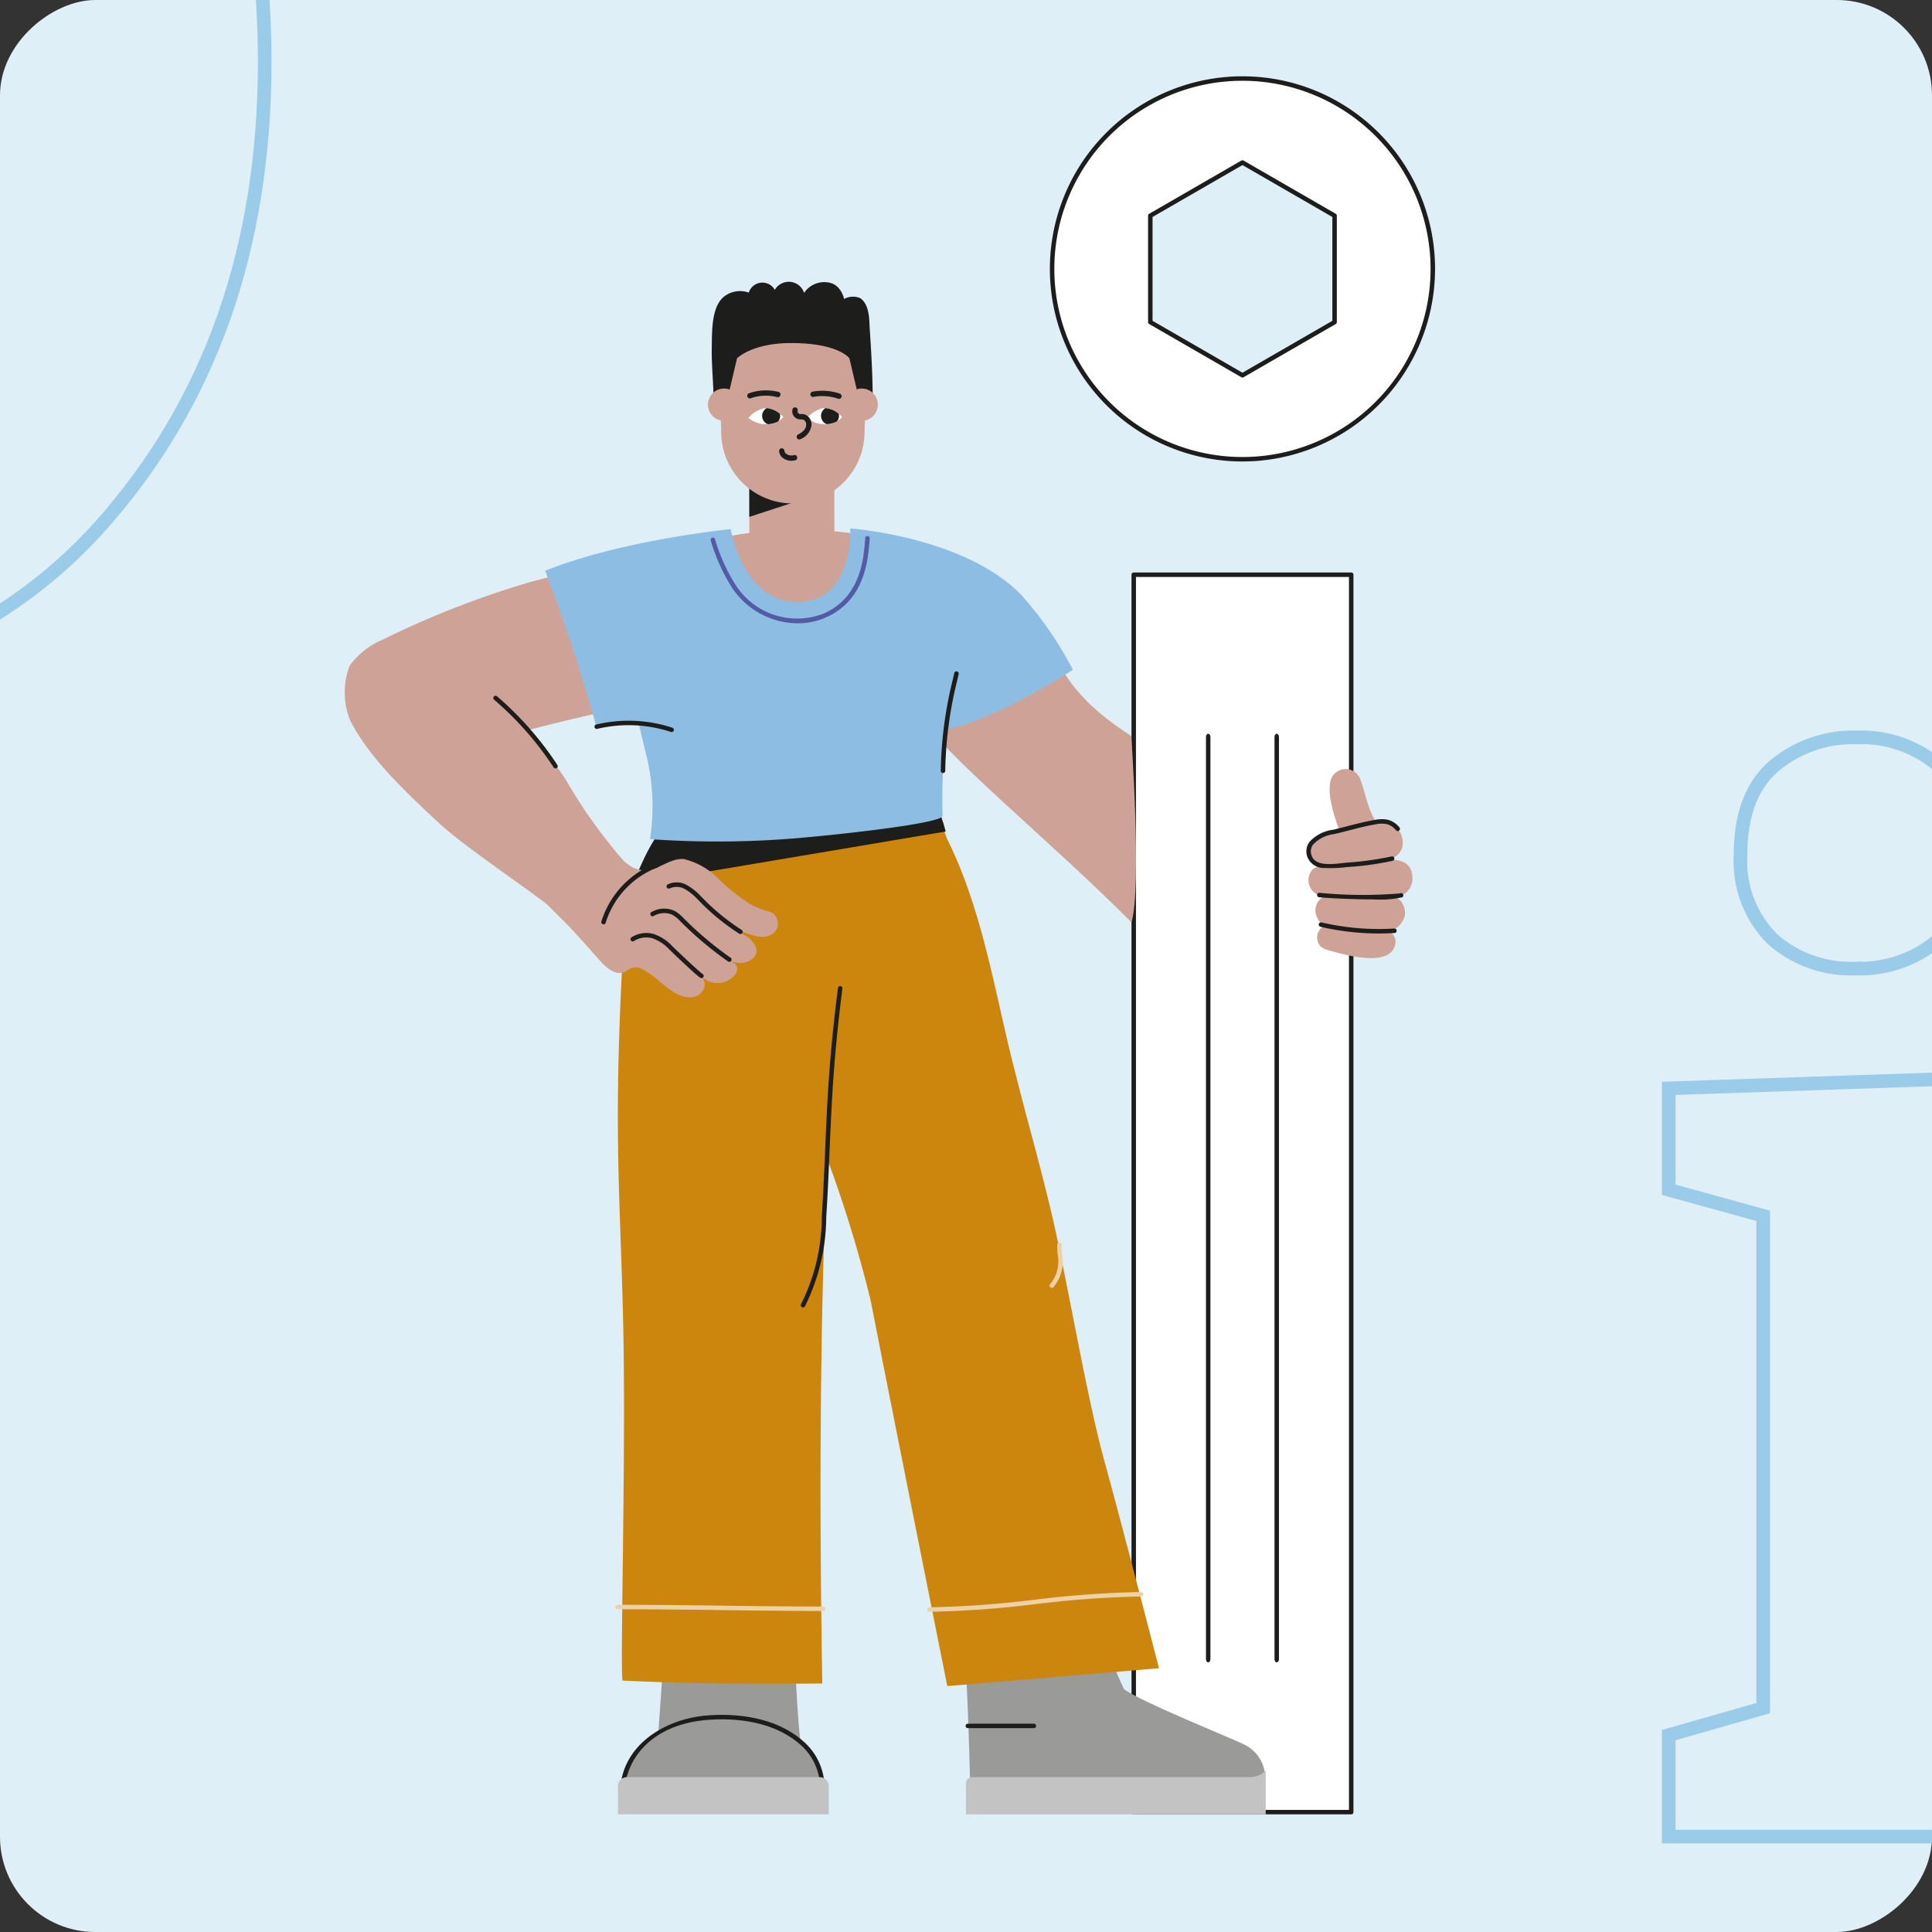 <svg xmlns="http://www.w3.org/2000/svg" xmlns:xlink="http://www.w3.org/1999/xlink" width="142" height="142" viewBox="0 0 142 142">
  <rect x="0" y="0" width="142" height="142" fill="#333333" stroke="none"/>
  <defs>
    <clipPath id="clip-path">
      <rect id="Rechteck_279" data-name="Rechteck 279" width="142" height="142" rx="7" transform="translate(1257 2814) rotate(-90)" fill="#93191e"/>
    </clipPath>
  </defs>
  <g id="Gruppe_maskieren_18" data-name="Gruppe maskieren 18" transform="translate(-1257 -2672)" clip-path="url(#clip-path)">
    <g id="Infoveranstaltungen" transform="translate(1200.343 2644.715)">
      <g id="Flächen" transform="translate(-20.136 -16.856)">
        <rect id="Rechteck_280" data-name="Rechteck 280" width="235.867" height="168.272" transform="translate(29.867 30.157)" fill="#dfeff8"/>
        <g id="Gruppe_297" data-name="Gruppe 297" transform="translate(199.443 98.345)">
          <path id="Pfad_1547" data-name="Pfad 1547" d="M127.518,95.3V49.021l-21.438.725V57.2l6.939,1.917V95.3l-6.939,1.983v7.457h28.377V97.283Z" transform="translate(-106.08 -23.958)" fill="none" stroke="#9acbe8" stroke-miterlimit="10" stroke-width="1"/>
          <path id="Pfad_1548" data-name="Pfad 1548" d="M117.392,52.627A8.886,8.886,0,0,0,123.45,50.5q2.432-2.122,2.434-6.369t-2.382-6.37a8.7,8.7,0,0,0-6.007-2.123,9.038,9.038,0,0,0-6.162,2.123q-2.435,2.124-2.434,6.473a8.084,8.084,0,0,0,2.33,6.214,8.667,8.667,0,0,0,6.162,2.175Z" transform="translate(-103.617 -35.642)" fill="none" stroke="#9acbe8" stroke-miterlimit="10" stroke-width="1"/>
        </g>
        <path id="Pfad_1549" data-name="Pfad 1549" d="M-20.136,31.269Q-20.136,51.8-8.1,65.6T27.988,79.393q24.058,0,36.095-13.5Q76.1,52.385,76.113,31.855q0-21.13-12.03-34.92T27.4-16.856q-22.889,0-35.213,13.2t-12.325,34.92Z" transform="translate(20.136 16.856)" fill="none" stroke="#9acbe8" stroke-miterlimit="10" stroke-width="1"/>
      </g>
      <g id="Schreinermeister" transform="translate(81.988 32.893)">
        <g id="Gruppe_298" data-name="Gruppe 298">
          <rect id="Rechteck_281" data-name="Rechteck 281" width="15.984" height="90.949" transform="translate(57.996 36.633)" fill="#fff"/>
          <path id="Pfad_1550" data-name="Pfad 1550" d="M81.4,120.445H65.415a.164.164,0,0,1-.164-.164V29.332a.164.164,0,0,1,.164-.164H81.4a.164.164,0,0,1,.164.164v90.949A.164.164,0,0,1,81.4,120.445Zm-15.82-.328H81.235V29.5H65.579Z" transform="translate(-7.418 7.3)" fill="#1d1d1b"/>
          <path id="Pfad_1551" data-name="Pfad 1551" d="M71.026,103.748c-.091,0-.164-.108-.164-.241V35.736c0-.133.074-.241.164-.241s.164.108.164.241v67.771C71.19,103.64,71.116,103.748,71.026,103.748Z" transform="translate(-2.518 12.826)" fill="#1d1d1b"/>
          <path id="Pfad_1552" data-name="Pfad 1552" d="M68.337,103.748c-.091,0-.164-.108-.164-.241V35.736c0-.133.074-.241.164-.241s.164.108.164.241v67.771C68.5,103.64,68.427,103.748,68.337,103.748Z" transform="translate(-4.867 12.826)" fill="#1d1d1b"/>
          <path id="Pfad_1553" data-name="Pfad 1553" d="M75.324,37.767c.427,1.15.6,2.714,1.58,3.457a17.031,17.031,0,0,1-2.59,1.4c-.122-.04-1.515-3.171-1.258-4.67A1.151,1.151,0,0,1,75.324,37.767Z" transform="translate(-0.63 14.036)" fill="#cfa297"/>
          <path id="Pfad_1554" data-name="Pfad 1554" d="M72.543,53.082c.762-2.551-.016-13.691-.016-13.691-4.715-3.082-4.752-4.738-7.254-8.162-1.861.929-8.683,5.95-8.362,6.519C58.5,40.566,66.527,47.027,72.543,53.082Z" transform="translate(-14.711 9.101)" fill="#cfa297"/>
          <rect id="Rechteck_282" data-name="Rechteck 282" width="6.252" height="6.958" transform="translate(29.742 27.772)" fill="#cfa297"/>
          <path id="Pfad_1555" data-name="Pfad 1555" d="M55.09,26.6,50.256,28.18V25.62Z" transform="translate(-20.514 4.202)" fill="#1d1d1b"/>
          <path id="Pfad_1556" data-name="Pfad 1556" d="M59.757,27.736a5.268,5.268,0,1,1-10.537,0c0-2.91-1.524-8.886,5.339-8.765C61.471,19.092,59.757,24.826,59.757,27.736Z" transform="translate(-21.544 -1.607)" fill="#cfa297"/>
          <path id="Pfad_1557" data-name="Pfad 1557" d="M52.325,25.214a1.011,1.011,0,0,1-.6-.188.685.685,0,0,1-.3-.532.2.2,0,0,1,.192-.2.207.207,0,0,1,.2.192.3.3,0,0,0,.14.223.669.669,0,0,0,.584.08.2.2,0,0,1,.11.376,1.16,1.16,0,0,1-.327.047Z" transform="translate(-19.491 3.045)" fill="#1d1d1b"/>
          <path id="Pfad_1558" data-name="Pfad 1558" d="M51.4,22.724a1.856,1.856,0,0,1,1.389.647,1.448,1.448,0,0,1-1.292.53,1.991,1.991,0,0,1-1.274-.465,2.145,2.145,0,0,1,1.178-.712Z" transform="translate(-20.547 1.671)" fill="#fff"/>
          <path id="Pfad_1559" data-name="Pfad 1559" d="M52.063,23.134a1.75,1.75,0,0,0-.984-.412A.66.66,0,0,0,51.17,23.9a1.762,1.762,0,0,0,.775-.209.659.659,0,0,0,.118-.553Z" transform="translate(-20.072 1.672)" fill="#1d1d1b"/>
          <path id="Pfad_1560" data-name="Pfad 1560" d="M53.7,22.724a1.856,1.856,0,0,1,1.389.647,1.448,1.448,0,0,1-1.292.53,1.991,1.991,0,0,1-1.274-.465,2.145,2.145,0,0,1,1.178-.712Z" transform="translate(-18.531 1.671)" fill="#fff"/>
          <path id="Pfad_1561" data-name="Pfad 1561" d="M54.372,23.134a1.75,1.75,0,0,0-.984-.412.66.66,0,0,0,.091,1.174,1.762,1.762,0,0,0,.775-.209.659.659,0,0,0,.118-.553Z" transform="translate(-18.056 1.672)" fill="#1d1d1b"/>
          <path id="Pfad_1562" data-name="Pfad 1562" d="M52.453,25.07a.2.2,0,0,1-.09-.37c.4-.2.588-.43.6-.711a.381.381,0,0,0-.232-.389.494.494,0,0,0-.111-.006.868.868,0,0,1-.184-.011.619.619,0,0,1-.428-.31.561.561,0,0,1-.03-.479.2.2,0,0,1,.363.146.172.172,0,0,0,.011.146.228.228,0,0,0,.159.112.62.62,0,0,0,.1,0,.81.81,0,0,1,.217.019.763.763,0,0,1,.523.79,1.265,1.265,0,0,1-.816,1.036.194.194,0,0,1-.09.022Z" transform="translate(-19.041 1.628)" fill="#1d1d1b"/>
          <path id="Pfad_1563" data-name="Pfad 1563" d="M50.366,22.618a.2.2,0,0,1-.088-.371,3.713,3.713,0,0,1,2.237-.1.2.2,0,0,1-.108.377,3.38,3.38,0,0,0-1.954.07.2.2,0,0,1-.088.021Z" transform="translate(-20.589 1.062)" fill="#1d1d1b"/>
          <path id="Pfad_1564" data-name="Pfad 1564" d="M54.747,22.639a.2.2,0,0,1-.069-.012,3.588,3.588,0,0,0-1.761-.144.2.2,0,1,1-.094-.381,3.931,3.931,0,0,1,1.992.158.2.2,0,0,1-.069.379Z" transform="translate(-18.402 1.071)" fill="#1d1d1b"/>
          <path id="Pfad_1565" data-name="Pfad 1565" d="M59.671,18.955a1.353,1.353,0,0,0-1.16.071s-.207-1.051-1.119-1.206a1.781,1.781,0,0,0-1.822.757,1.184,1.184,0,0,0-2.152-.22,1.048,1.048,0,0,0-1.913.2,1.908,1.908,0,0,0-1.84.312c-.925.765-.86,2.607-.881,3.709-.024,1.319.132,2.632.132,3.95H49.9l.74-3.137s1.091-1.126,3.962-1.126c3.542,0,4.3,1.126,4.3,1.126l.74,3.137h.972c0-1.847-.11-3.646-.229-5.485-.03-.462,0-1.641-.708-2.087Z" transform="translate(-21.801 -2.659)" fill="#1d1d1b"/>
          <path id="Pfad_1566" data-name="Pfad 1566" d="M51,23.025a1.186,1.186,0,1,1-1.293-1.069A1.186,1.186,0,0,1,51,23.025Z" transform="translate(-21.932 0.998)" fill="#cfa297"/>
          <path id="Pfad_1567" data-name="Pfad 1567" d="M54.038,23.025a1.186,1.186,0,1,0,1.293-1.069A1.186,1.186,0,0,0,54.038,23.025Z" transform="translate(-17.215 0.998)" fill="#cfa297"/>
          <path id="Pfad_1568" data-name="Pfad 1568" d="M58.426,80.051c-.183-.245-.712-9.162-.349-10.739-2.11-.137-8.939.062-9.5.125.1-.006-.626,9.97-.626,9.97a4.2,4.2,0,0,0-1.6,1.379,7.472,7.472,0,0,0-1.11,3.2l14.72.009a4.208,4.208,0,0,0-1.506-3.91.15.15,0,0,1-.027-.032Z" transform="translate(-24.895 42.318)" fill="#9a9a99"/>
          <path id="Pfad_1569" data-name="Pfad 1569" d="M45.358,80.073a.164.164,0,0,1-.164-.159c-.12-3.5,3.091-5.6,6.325-5.876,1.7-.144,4.9-.087,7.146,1.907a4.515,4.515,0,0,1,1.518,3.876.173.173,0,0,1-.171.158.164.164,0,0,1-.158-.17,4.211,4.211,0,0,0-1.408-3.618c-2.157-1.913-5.247-1.965-6.9-1.826-4.258.359-6.108,3.122-6.024,5.538a.165.165,0,0,1-.159.17Z" transform="translate(-24.937 46.444)" fill="#1d1d1b"/>
          <path id="Pfad_1570" data-name="Pfad 1570" d="M45.766,76.433H59.935a.664.664,0,0,1,.663.663v2.071H45.1V77.1A.664.664,0,0,1,45.766,76.433Z" transform="translate(-25.015 48.578)" fill="#c3c3c3"/>
          <path id="Pfad_1571" data-name="Pfad 1571" d="M79.581,81.089c-1.108-.543-7.741-3.208-8.923-4.111A66.484,66.484,0,0,1,67.439,68.4a57.811,57.811,0,0,1-9.018.3c.674,2.831.938,15.486.938,15.486H80.951a2.71,2.71,0,0,0-1.37-3.092Z" transform="translate(-13.383 41.559)" fill="#9a9a99"/>
          <path id="Pfad_1572" data-name="Pfad 1572" d="M63.76,74.663H58.907a.164.164,0,1,1,0-.328H63.76a.164.164,0,1,1,0,.328Z" transform="translate(-13.102 46.746)" fill="#1d1d1b"/>
          <path id="Pfad_1573" data-name="Pfad 1573" d="M80.792,79.39H58.756V77.1a.445.445,0,0,1,.445-.445H79.589a1.657,1.657,0,0,0,1.2-.478V79.39Z" transform="translate(-13.09 48.356)" fill="#c3c3c3"/>
          <path id="Pfad_1574" data-name="Pfad 1574" d="M80.88,87.163c-1.388-4.987-2.851-14.031-4.07-18.973-1.154-4.679-1.312-4.955-2.624-10.123-1.38-5.433-2.275-11.4-4.83-16.59-.3-.605-1.25-3.818-1.447-3.825-5.849-.22-17.558,1.672-18.139,1.957a21.079,21.079,0,0,0-2.892,3.73c-1.179,2.454-1.446,6.755-1.562,9.373-.507,11.391.011,15.933.187,24.933.187,9.561-.261,25.337-.052,25.576,5.262.239,9.537.252,14.674.213C59.688,78.443,60.5,64.9,60.5,64.9a94.656,94.656,0,0,1,3.187,10.417c1.312,6.749,5.624,28.307,5.624,28.307l15.56-1.312s-2.88-11.155-3.991-15.146Z" transform="translate(-25.017 14.694)" fill="#cc860d"/>
          <path id="Pfad_1575" data-name="Pfad 1575" d="M48.513,39.831c-1.335.538-2.815,4.595-2.815,4.595l22.97-3.869a11.119,11.119,0,0,0-.988-2.568c-.393-.4-17.833,1.3-19.168,1.843Z" transform="translate(-24.494 14.951)" fill="#1d1d1b"/>
          <path id="Pfad_1576" data-name="Pfad 1576" d="M52.439,69.014a.164.164,0,0,1-.143-.245,14.408,14.408,0,0,0,1.524-6.411c.114-1.823.182-3.416.247-4.955.148-3.482.288-6.771.941-11.864a.162.162,0,0,1,.184-.142.164.164,0,0,1,.142.184c-.651,5.08-.791,8.362-.939,11.837-.065,1.541-.133,3.135-.248,4.962a14.939,14.939,0,0,1-1.565,6.552.165.165,0,0,1-.143.084Z" transform="translate(-18.75 21.472)" fill="#1d1d1b"/>
          <path id="Pfad_1577" data-name="Pfad 1577" d="M59.893,70.123c-2.456,0-4.853-.032-7.175-.063C50.275,70.028,47.749,70,45.16,70h0a.164.164,0,0,1,0-.328c2.6,0,5.119.03,7.563.063s4.97.065,7.559.062h0a.164.164,0,0,1,0,.328h-.389Z" transform="translate(-25.108 42.671)" fill="#edd2a9"/>
          <path id="Pfad_1578" data-name="Pfad 1578" d="M57.4,70.622a.164.164,0,0,1,0-.328,74.15,74.15,0,0,0,7.763-.561,74.481,74.481,0,0,1,7.8-.563h0a.164.164,0,0,1,0,.328,74.146,74.146,0,0,0-7.763.561,74.476,74.476,0,0,1-7.8.563h0Z" transform="translate(-14.418 42.234)" fill="#edd2a9"/>
          <path id="Pfad_1579" data-name="Pfad 1579" d="M62.2,58.787a.164.164,0,0,1-.12-.276,2.629,2.629,0,0,0,.541-2.221c-.01-.21-.02-.431-.023-.665a.164.164,0,0,1,.162-.166h0a.164.164,0,0,1,.164.162c0,.23.013.447.023.653a2.914,2.914,0,0,1-.629,2.46.163.163,0,0,1-.12.052Z" transform="translate(-10.223 30.261)" fill="#edd2a9"/>
          <path id="Pfad_1580" data-name="Pfad 1580" d="M49.892,36.042l12.4-2.422c-.131.031-.063-4.065-1.038-5.579a28.977,28.977,0,0,0-12.939.4C48.6,28.928,50.315,35.944,49.892,36.042Z" transform="translate(-22.211 5.835)" fill="#cfa297"/>
          <circle id="Ellipse_120" data-name="Ellipse 120" cx="13.991" cy="13.991" r="13.991" transform="translate(51.997 0.164)" fill="#fff"/>
          <path id="Pfad_1581" data-name="Pfad 1581" d="M76.2,38.011A14.155,14.155,0,1,1,90.359,23.856,14.171,14.171,0,0,1,76.2,38.011Zm0-27.982A13.827,13.827,0,1,0,90.03,23.856,13.842,13.842,0,0,0,76.2,10.029Z" transform="translate(-10.215 -9.701)" fill="#1d1d1b"/>
          <path id="Pfad_1582" data-name="Pfad 1582" d="M79.534,24.813l-6.773,3.91-6.773-3.91v-7.82l6.773-3.91,6.773,3.91Z" transform="translate(-6.773 -6.747)" fill="#dfeff8"/>
          <path id="Pfad_1583" data-name="Pfad 1583" d="M72.838,28.964a.163.163,0,0,1-.082-.022l-6.773-3.91a.164.164,0,0,1-.082-.142v-7.82a.164.164,0,0,1,.082-.142l6.773-3.91a.164.164,0,0,1,.164,0l6.773,3.91a.164.164,0,0,1,.082.142v7.82a.164.164,0,0,1-.082.142l-6.773,3.91a.163.163,0,0,1-.082.022ZM66.23,24.795l6.608,3.815,6.608-3.815V17.164l-6.608-3.815L66.23,17.164v7.631Zm13.381.095h0Z" transform="translate(-6.85 -6.824)" fill="#1d1d1b"/>
          <path id="Pfad_1584" data-name="Pfad 1584" d="M34.742,36.312a5.724,5.724,0,0,1,2.43-1.917,66.951,66.951,0,0,1,10.521-4.138c1.418-.44,4.639-1.1,5.772-1.418.284.722,4.17,9.824,4.206,9.929-1.959.5-4.427.875-9.733,2.25.685,1.027,1.908,2.38,2.821,3.88a37.293,37.293,0,0,0,4.7,6.391c.755.78-1.77.675-5.543,3.065-2.05-1.641-6.647-4.676-8.576-6.456-3.391-3.13-5.315-5.185-6.554-7.565a5.509,5.509,0,0,1-.039-4.021Z" transform="translate(-34.379 7.013)" fill="#cfa297"/>
          <path id="Pfad_1585" data-name="Pfad 1585" d="M44.783,39.345a.164.164,0,0,1-.134-.069,23.528,23.528,0,0,0-4.379-4.982.164.164,0,1,1,.212-.251,24.1,24.1,0,0,1,4.434,5.043.164.164,0,0,1-.134.259Z" transform="translate(-29.285 11.524)" fill="#1d1d1b"/>
          <path id="Pfad_1586" data-name="Pfad 1586" d="M60.27,46.37a.747.747,0,0,0-.232-.291,1.315,1.315,0,0,0-.428-.179,5.442,5.442,0,0,1-1.458-.643,14.8,14.8,0,0,1-2.061-1.648,5.274,5.274,0,0,0-2.645-1.542,2.007,2.007,0,0,0-.856.143c-.265.086-.6.264-.869.378a2.089,2.089,0,0,1-2.092.058,7.715,7.715,0,0,1-1.912-1.763,10.808,10.808,0,0,0-1.891-2.348c-.6-.355-4.02,3.4-4.752,4.451-.051.073,3.716,3.78,4.07,4.161q1.029,1.107,2.023,2.246c.463.531,1.21,1.337,2,.949a3.276,3.276,0,0,1,.54-.3,1.1,1.1,0,0,1,.747.151c1.132.547,2.12,2.02,3.434,2.037A1.064,1.064,0,0,0,55,51.393a1.013,1.013,0,0,0-.283-.746,1.652,1.652,0,0,0,2.257.171c.291-.214.534-.611.35-.922a.873.873,0,0,0-.27-.254c-.091-.063-.186-.118-.279-.179a2.094,2.094,0,0,0,.475.2c.792.216,1.932-.372,1.42-1.3a2.05,2.05,0,0,0-.759-.707,4.806,4.806,0,0,1-.863-.593,6.574,6.574,0,0,0,1.883.7c.846.173,1.774-.445,1.339-1.39Z" transform="translate(-28.533 15.462)" fill="#cfa297"/>
          <path id="Pfad_1587" data-name="Pfad 1587" d="M52.439,45.123a.161.161,0,0,1-.077-.019,16.4,16.4,0,0,1-3.015-2.477l-.068-.067a4.055,4.055,0,0,0-.915-.736,1.219,1.219,0,0,0-1.111-.058.164.164,0,0,1-.16-.287,1.512,1.512,0,0,1,1.423.053,4.321,4.321,0,0,1,.993.792l.068.066a16.149,16.149,0,0,0,2.94,2.423.164.164,0,0,1-.077.309Z" transform="translate(-23.35 17.919)" fill="#1d1d1b"/>
          <path id="Pfad_1588" data-name="Pfad 1588" d="M52.174,46.268a.161.161,0,0,1-.081-.021,25.875,25.875,0,0,1-3.583-3.026,2.379,2.379,0,0,0-.521-.411,1.511,1.511,0,0,0-1.375.089.164.164,0,1,1-.153-.29,1.834,1.834,0,0,1,1.678-.091,2.629,2.629,0,0,1,.6.465,25.8,25.8,0,0,0,3.518,2.978.164.164,0,0,1-.081.307Z" transform="translate(-23.903 18.817)" fill="#1d1d1b"/>
          <path id="Pfad_1589" data-name="Pfad 1589" d="M50.811,46.628a.163.163,0,0,1-.091-.028c-.414-.276-2.238-2.042-2.256-2.059a3.075,3.075,0,0,0-1.279-.846,1.7,1.7,0,0,0-1.337.21.164.164,0,0,1-.178-.276,2.033,2.033,0,0,1,1.6-.251,3.362,3.362,0,0,1,1.424.929c.31.3,1.872,1.8,2.208,2.02a.164.164,0,0,1-.091.3Z" transform="translate(-24.584 19.653)" fill="#1d1d1b"/>
          <path id="Pfad_1590" data-name="Pfad 1590" d="M44.612,45.1a.161.161,0,0,1-.047-.007.164.164,0,0,1-.11-.2,6.756,6.756,0,0,1,3.206-3.91l.818-.424a.164.164,0,0,1,.134.3l-.805.418a6.417,6.417,0,0,0-3.038,3.711.165.165,0,0,1-.157.117Z" transform="translate(-25.586 17.228)" fill="#1d1d1b"/>
          <path id="Pfad_1591" data-name="Pfad 1591" d="M81.032,37.829a26.3,26.3,0,0,0-3.885-5.6c-4.208-4.208-12.478-4.79-12.478-4.79s.247,5.037-3.457,5.383c-4.383.409-5.333-5.333-5.333-5.333s-8,.79-13.63,3.062C43.555,34.012,45.055,38.436,46,42.01a9.975,9.975,0,0,1,3.117-.238l.66,2.746a15.785,15.785,0,0,1,.174,5.756A70.208,70.208,0,0,0,61.8,50.109c2.448-.224,9.7-1.008,9.655-1.556a41.621,41.621,0,0,1,.288-6.346c3.951-.823,9.284-4.379,9.284-4.379Z" transform="translate(-27.506 5.793)" fill="#8ebde3"/>
          <path id="Pfad_1592" data-name="Pfad 1592" d="M49.856,35.822a.169.169,0,0,1-.041-.005,9.983,9.983,0,0,0-5.417-.234.164.164,0,0,1-.106-.311,10.282,10.282,0,0,1,5.6.227.164.164,0,0,1-.041.323Z" transform="translate(-25.818 12.376)" fill="#1d1d1b"/>
          <path id="Pfad_1593" data-name="Pfad 1593" d="M79.832,43.034c-.057-1.13-.889-1.264-1.711-1.309a1.3,1.3,0,0,0,.953-.851A1.587,1.587,0,0,0,78,38.977a2.246,2.246,0,0,0-.938.019c-.967.164-1.893.441-2.842.672a2.932,2.932,0,0,0-1.82.875,1.007,1.007,0,0,0-.113.989,1.128,1.128,0,0,0,1.044.661c-.475.046-.814.1-1.01.535a1.18,1.18,0,0,0,1.063,1.711,1.119,1.119,0,0,0-.668,1.2c.073.417.337.894.8.905a.969.969,0,0,0-.419,1.594,1.62,1.62,0,0,0,.647.291c1.1.3,4.343,1.26,4.814-.384a.853.853,0,0,0-.5-1.039,1.546,1.546,0,0,0,1.218-1.145c.1-.582-.3-1.4-.885-1.349a1.388,1.388,0,0,0,1.442-1.474Z" transform="translate(-1.353 15.83)" fill="#cfa297"/>
          <path id="Pfad_1594" data-name="Pfad 1594" d="M78.851,41.842a.164.164,0,0,0-.224-.063,32.9,32.9,0,0,1-5.914-.042.156.156,0,0,0-.179.148.164.164,0,0,0,.148.179c.752.07,2.586.157,4.057.157a7.379,7.379,0,0,0,2.048-.156.164.164,0,0,0,.063-.223Z" transform="translate(-1.058 18.277)" fill="#1d1d1b"/>
          <path id="Pfad_1595" data-name="Pfad 1595" d="M78.15,43.35A18.588,18.588,0,0,1,72.8,42.9a.164.164,0,0,0-.074.32,18.942,18.942,0,0,0,4.3.494q.573,0,1.148-.035a.164.164,0,0,0,.154-.174.159.159,0,0,0-.174-.154Z" transform="translate(-1.005 19.288)" fill="#1d1d1b"/>
          <path id="Pfad_1596" data-name="Pfad 1596" d="M73.4,42.433a9.912,9.912,0,0,0,1.706-.066,21.784,21.784,0,0,0,3.344-.46.164.164,0,1,0-.071-.321,23.722,23.722,0,0,1-3.241.452c-.684.048-2.311.4-2.628-.484a.848.848,0,0,1,.092-.837,2.531,2.531,0,0,1,1.568-.775l.159-.038c.283-.069.564-.142.844-.214.646-.168,1.314-.341,1.987-.456a2.1,2.1,0,0,1,.869-.022,1.319,1.319,0,0,1,.671.449.164.164,0,1,0,.254-.208,1.648,1.648,0,0,0-.842-.559,2.376,2.376,0,0,0-1.007.016c-.687.117-1.362.292-2.014.461-.279.072-.558.145-.839.213l-.157.038a2.813,2.813,0,0,0-1.757.9,1.168,1.168,0,0,0-.136,1.141,1.281,1.281,0,0,0,1.2.769Z" transform="translate(-1.426 15.753)" fill="#1d1d1b"/>
          <path id="Pfad_1597" data-name="Pfad 1597" d="M57.932,40.521h-.008a.165.165,0,0,1-.156-.172,29.7,29.7,0,0,1,.832-6.487c.059-.24.113-.462.16-.684a.164.164,0,0,1,.322.068c-.047.225-.1.45-.162.693a29.384,29.384,0,0,0-.823,6.425.165.165,0,0,1-.164.157Z" transform="translate(-13.954 10.689)" fill="#1d1d1b"/>
          <path id="Pfad_1598" data-name="Pfad 1598" d="M55.146,34.155a5.85,5.85,0,0,1-4.849-2.64,13.717,13.717,0,0,1-1.551-3.449.164.164,0,0,1,.314-.1,13.378,13.378,0,0,0,1.514,3.367,5.367,5.367,0,0,0,6.478,2.1c2.715-1.191,2.933-4.027,3.038-5.39l.012-.157a.164.164,0,0,1,.328.027l-.012.156c-.11,1.427-.338,4.4-3.234,5.666a5.058,5.058,0,0,1-2.037.418Z" transform="translate(-21.839 6.052)" fill="#545ba4"/>
        </g>
      </g>
    </g>
  </g>
</svg>
